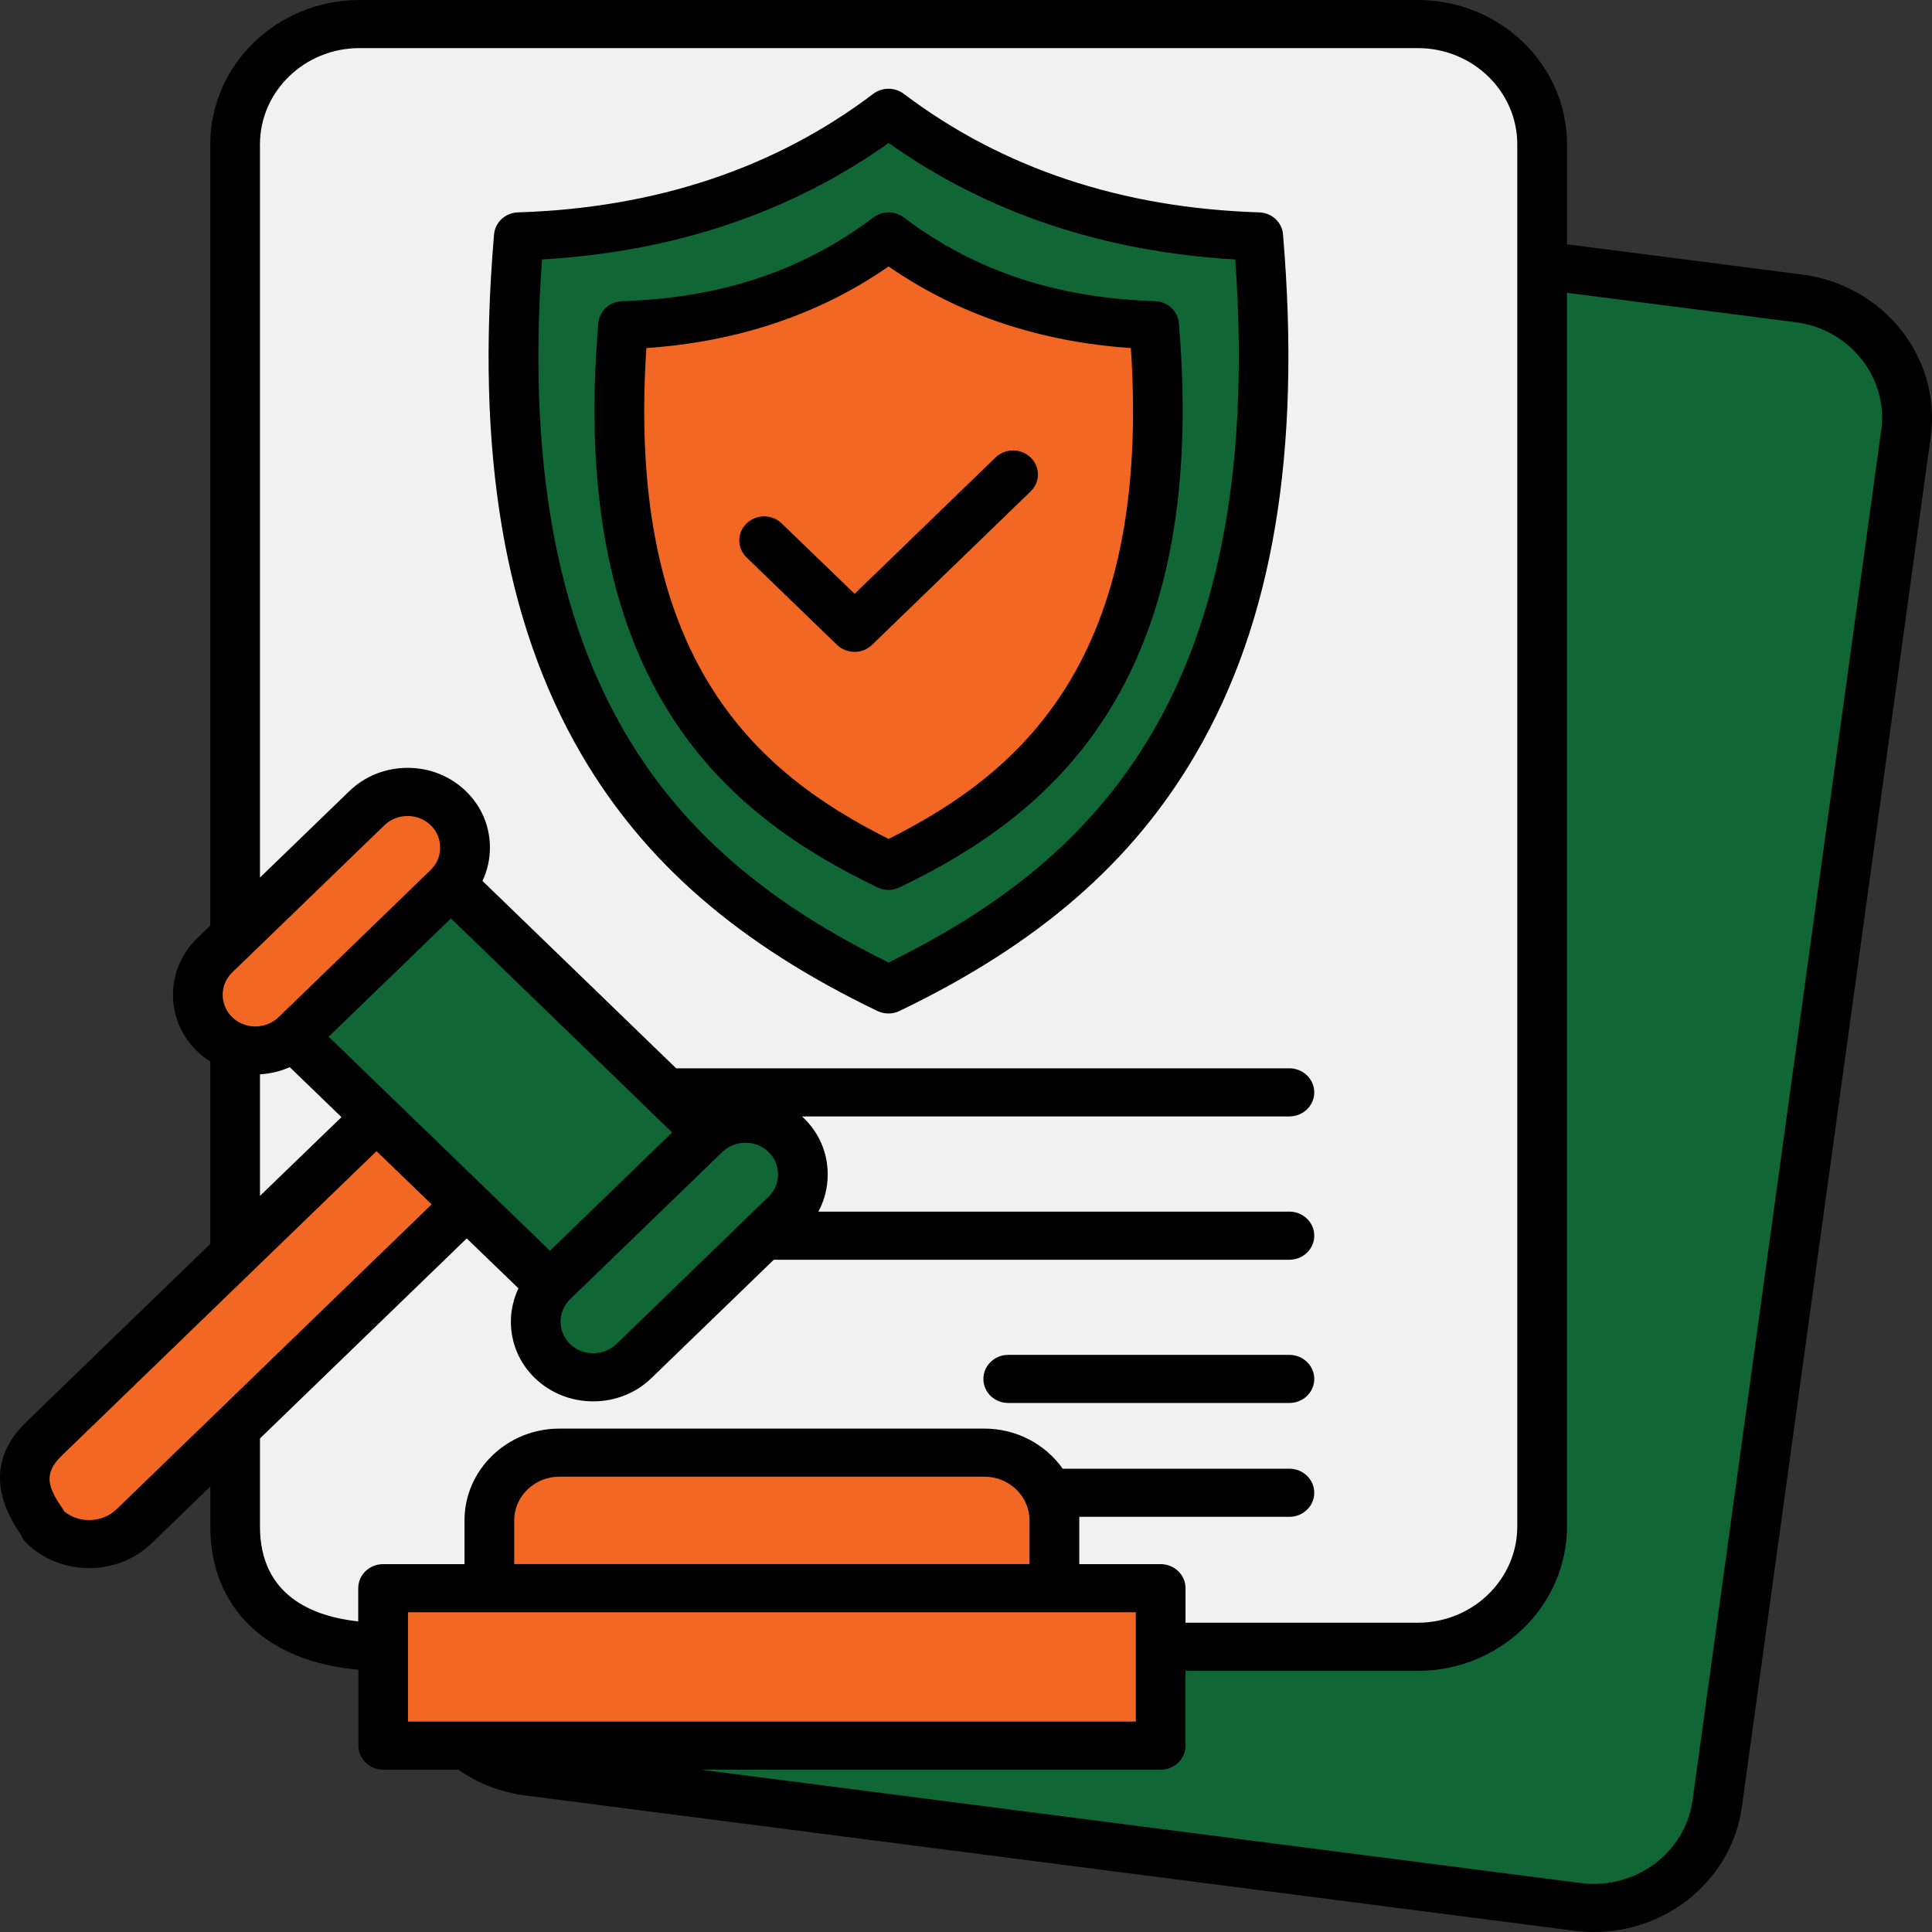 <svg xmlns="http://www.w3.org/2000/svg" width="50" height="50" viewBox="0 0 50 50" fill="none"><rect x="0" y="0" width="50" height="50" fill="#333333" stroke="none"/><path fill-rule="evenodd" clip-rule="evenodd" d="M20.564 29.146C20.548 29.132 20.532 29.118 20.517 29.103L20.029 28.582H33.37C33.546 28.582 33.691 28.443 33.691 28.271C33.691 28.099 33.546 27.959 33.37 27.959H17.365L12.099 22.864L12.192 22.667C12.302 22.437 12.355 22.188 12.355 21.935C12.355 21.466 12.171 21.027 11.828 20.696C11.486 20.365 11.033 20.185 10.548 20.185C10.063 20.185 9.609 20.364 9.265 20.696L6.404 23.463V3.735C6.404 2.191 7.704 0.934 9.3 0.934H36.69C38.287 0.934 39.587 2.191 39.587 3.735V39.504C39.587 41.049 38.287 42.306 36.69 42.306H30.358V41.102C30.358 40.929 30.214 40.79 30.036 40.79H27.608V38.943H33.37C33.547 38.943 33.691 38.803 33.691 38.632C33.691 38.461 33.546 38.321 33.37 38.321H27.333L27.237 38.185C26.839 37.62 26.182 37.282 25.476 37.282H14.477C13.301 37.282 12.342 38.209 12.342 39.347V40.79H9.915C9.737 40.79 9.593 40.929 9.593 41.102V42.308L9.236 42.27C7.577 42.092 6.406 41.231 6.406 39.504V37.096L12.078 31.608L13.804 33.274L13.709 33.471C13.393 34.135 13.533 34.923 14.07 35.442C14.414 35.774 14.866 35.953 15.353 35.953C15.836 35.953 16.291 35.772 16.633 35.442L19.892 32.288H33.37C33.546 32.288 33.691 32.149 33.691 31.977C33.691 31.806 33.546 31.666 33.37 31.666H20.65L20.895 31.212C21.031 30.957 21.099 30.677 21.099 30.392C21.099 29.923 20.915 29.484 20.572 29.152L20.564 29.146Z" fill="#F1F1F2"></path><path fill-rule="evenodd" clip-rule="evenodd" d="M40.232 7.221L46.516 8.032C48.097 8.236 49.213 9.649 49.003 11.179L44.121 46.635C43.911 48.164 42.445 49.245 40.866 49.041L17.804 46.069L17.844 45.488H30.037C30.214 45.488 30.359 45.348 30.359 45.177V42.929H36.691C38.642 42.929 40.231 41.392 40.231 39.505V7.221H40.232Z" fill="#106735"></path><path fill-rule="evenodd" clip-rule="evenodd" d="M3.245 39.278C2.991 39.519 2.661 39.651 2.306 39.651C1.999 39.651 1.708 39.553 1.468 39.366L1.418 39.327L1.387 39.271C1.366 39.231 1.334 39.192 1.309 39.154C0.893 38.534 0.778 38.026 1.364 37.459L9.744 29.351L11.627 31.169L3.245 39.278Z" fill="#F26723"></path><path fill-rule="evenodd" clip-rule="evenodd" d="M32.29 6.693C32.467 9.167 32.422 11.718 31.93 14.158C31.559 15.999 30.929 17.779 29.932 19.394C28.288 22.055 25.958 23.796 23.144 25.187L22.997 25.259L22.851 25.187C20.037 23.796 17.707 22.055 16.063 19.394C15.066 17.78 14.435 15.999 14.064 14.158C13.572 11.717 13.528 9.167 13.705 6.693L13.725 6.42L14.007 6.404C17.21 6.217 20.211 5.292 22.807 3.449L22.996 3.314L23.186 3.449C25.782 5.292 28.782 6.216 31.986 6.404L32.268 6.42L32.29 6.693Z" fill="#F1F1F2"></path><path fill-rule="evenodd" clip-rule="evenodd" d="M32.887 6.094C32.881 6.017 32.846 5.946 32.788 5.893C32.731 5.841 32.655 5.81 32.576 5.808C29.135 5.7 25.918 4.737 23.194 2.675C23.137 2.633 23.068 2.609 22.996 2.609C22.924 2.609 22.854 2.633 22.798 2.675C20.076 4.739 16.857 5.7 13.416 5.808C13.254 5.813 13.122 5.938 13.109 6.095C12.728 10.555 13.006 15.396 15.332 19.377C17.09 22.386 19.691 24.363 22.853 25.886C22.899 25.909 22.947 25.918 22.998 25.918C23.047 25.918 23.097 25.906 23.14 25.886C26.304 24.362 28.899 22.387 30.661 19.377C32.988 15.396 33.264 10.553 32.887 6.094Z" fill="#106735"></path><path fill-rule="evenodd" clip-rule="evenodd" d="M17.098 28.582L17.848 29.308L14.233 32.81L8.05 26.83L11.671 23.329L17.098 28.581V28.582ZM18.466 29.593C18.685 29.381 18.979 29.262 19.288 29.262C19.599 29.262 19.9 29.379 20.115 29.593C20.337 29.804 20.455 30.09 20.455 30.392C20.455 30.694 20.337 30.98 20.115 31.192L16.178 35.004C15.958 35.214 15.661 35.331 15.352 35.331C15.041 35.331 14.744 35.215 14.524 35.001C14.072 34.56 14.071 33.843 14.525 33.403L18.466 29.593Z" fill="#106735"></path><path fill-rule="evenodd" clip-rule="evenodd" d="M6.406 31.7V27.508L6.71 27.491C6.937 27.479 7.157 27.427 7.364 27.335L7.566 27.245L9.293 28.91L6.406 31.7Z" fill="#F1F1F2"></path><path fill-rule="evenodd" clip-rule="evenodd" d="M7.437 26.545C6.981 26.986 6.237 26.987 5.781 26.545C5.329 26.104 5.328 25.387 5.782 24.947L9.723 21.136C9.943 20.923 10.24 20.807 10.551 20.807C10.859 20.807 11.154 20.925 11.373 21.136C11.595 21.35 11.713 21.634 11.713 21.936C11.713 22.239 11.595 22.525 11.372 22.736L7.437 26.545Z" fill="#F26723"></path><path fill-rule="evenodd" clip-rule="evenodd" d="M22.849 21.987C20.873 20.997 19.242 19.756 18.091 17.882C17.392 16.745 16.947 15.494 16.683 14.199C16.334 12.496 16.294 10.717 16.407 8.989L16.425 8.717L16.705 8.697C18.92 8.545 20.998 7.898 22.811 6.642L22.998 6.513L23.186 6.642C24.998 7.898 27.073 8.545 29.292 8.697L29.572 8.717L29.59 8.989C29.703 10.718 29.663 12.496 29.314 14.199C29.049 15.494 28.604 16.745 27.906 17.882C26.754 19.756 25.124 20.997 23.148 21.987L23 22.06L22.849 21.987Z" fill="#F1F1F2"></path><path fill-rule="evenodd" clip-rule="evenodd" d="M30.19 8.389C30.183 8.312 30.148 8.241 30.09 8.189C30.033 8.136 29.957 8.106 29.878 8.104C27.397 8.026 25.162 7.362 23.194 5.873C23.137 5.83 23.068 5.807 22.996 5.807C22.924 5.807 22.854 5.83 22.798 5.873C20.834 7.362 18.595 8.026 16.117 8.105C16.038 8.107 15.962 8.137 15.904 8.19C15.847 8.242 15.811 8.314 15.805 8.39C15.637 10.354 15.658 12.386 16.056 14.323C16.349 15.751 16.852 17.127 17.647 18.368C18.923 20.362 20.711 21.656 22.851 22.686C22.897 22.708 22.945 22.719 22.996 22.719C23.044 22.719 23.095 22.706 23.138 22.686C25.277 21.655 27.067 20.361 28.344 18.367C29.139 17.126 29.642 15.751 29.937 14.322C30.337 12.385 30.356 10.352 30.19 8.389Z" fill="#F26723"></path><path fill-rule="evenodd" clip-rule="evenodd" d="M10.237 41.414H29.716V44.866H10.237V41.414ZM12.987 40.792V39.349C12.987 38.554 13.656 37.906 14.477 37.906H25.475C26.297 37.906 26.966 38.554 26.966 39.349V40.792H12.987Z" fill="#F26723"></path><path fill-rule="evenodd" clip-rule="evenodd" d="M25.45 35.687C25.45 35.343 25.738 35.064 26.093 35.064H33.37C33.724 35.064 34.013 35.343 34.013 35.687C34.013 36.031 33.724 36.309 33.37 36.309H26.093C25.738 36.309 25.45 36.031 25.45 35.687ZM26.671 11.839C26.731 11.897 26.779 11.965 26.812 12.041C26.845 12.116 26.862 12.197 26.862 12.279C26.862 12.361 26.845 12.442 26.812 12.518C26.779 12.593 26.731 12.662 26.671 12.719L22.569 16.688C22.51 16.746 22.439 16.792 22.362 16.823C22.284 16.854 22.201 16.87 22.117 16.87C21.951 16.87 21.785 16.809 21.661 16.688L19.32 14.425C19.2 14.308 19.132 14.15 19.132 13.986C19.132 13.821 19.2 13.663 19.32 13.546C19.574 13.303 19.981 13.303 20.23 13.546L22.117 15.368L25.764 11.84C25.823 11.782 25.894 11.736 25.972 11.705C26.049 11.674 26.133 11.657 26.217 11.657C26.302 11.657 26.385 11.673 26.463 11.704C26.541 11.736 26.611 11.781 26.671 11.839ZM22.997 21.711C26.457 19.979 29.797 17.043 29.267 9.008C26.89 8.844 24.788 8.136 22.997 6.896C21.207 8.136 19.101 8.845 16.728 9.008C16.198 17.043 19.538 19.978 22.997 21.711ZM29.889 7.794C27.337 7.713 25.213 7.005 23.392 5.629C23.279 5.543 23.14 5.496 22.996 5.496C22.852 5.496 22.713 5.543 22.6 5.629C20.782 7.005 18.654 7.713 16.106 7.794C15.948 7.798 15.797 7.859 15.682 7.964C15.568 8.069 15.497 8.212 15.484 8.364C14.679 17.834 18.921 21.141 22.708 22.966C22.8 23.009 22.897 23.031 22.996 23.031C23.093 23.031 23.194 23.009 23.28 22.966C27.068 21.141 31.315 17.833 30.509 8.364C30.497 8.212 30.427 8.069 30.312 7.964C30.198 7.858 30.047 7.798 29.889 7.794ZM22.997 24.91C27.962 22.454 32.796 18.297 31.968 6.715C28.549 6.516 25.537 5.503 22.997 3.701C20.458 5.503 17.446 6.516 14.027 6.715C13.199 18.297 18.033 22.454 22.997 24.91ZM32.586 5.496C29.026 5.385 25.936 4.353 23.391 2.429C23.278 2.344 23.138 2.297 22.995 2.297C22.851 2.297 22.712 2.344 22.599 2.429C20.059 4.353 16.968 5.385 13.404 5.496C13.08 5.506 12.813 5.752 12.786 6.067C12.305 11.699 13.049 16.102 15.05 19.529C16.687 22.329 19.121 24.437 22.707 26.164C22.799 26.207 22.896 26.229 22.995 26.229C23.092 26.229 23.193 26.207 23.279 26.164C26.869 24.436 29.299 22.328 30.936 19.529C32.942 16.103 33.681 11.699 33.204 6.067C33.181 5.752 32.914 5.506 32.586 5.496ZM48.685 11.138C48.873 9.777 47.879 8.521 46.474 8.34L40.554 7.577V39.505C40.554 41.564 38.82 43.241 36.693 43.241H30.681V45.177C30.681 45.521 30.393 45.8 30.038 45.8H18.146L40.909 48.733C42.314 48.915 43.614 47.955 43.803 46.594L48.685 11.138ZM10.559 41.725H29.395V44.555H10.559V41.725ZM26.644 39.347V40.479H13.308V39.347C13.308 38.724 13.834 38.216 14.477 38.216H25.476C26.119 38.216 26.644 38.724 26.644 39.347ZM9.271 41.103C9.271 40.758 9.56 40.48 9.915 40.48H12.021V39.349C12.021 38.038 13.124 36.972 14.477 36.972H25.476C26.316 36.972 27.06 37.384 27.503 38.01H33.37C33.724 38.01 34.013 38.289 34.013 38.633C34.013 38.977 33.724 39.255 33.37 39.255H27.932V40.48H30.038C30.393 40.48 30.681 40.758 30.681 41.103V41.996H36.693C38.111 41.996 39.267 40.879 39.267 39.505V3.735C39.267 2.362 38.111 1.245 36.693 1.245H9.302C7.884 1.245 6.728 2.362 6.728 3.735V22.711L9.04 20.475C9.443 20.086 9.977 19.872 10.55 19.872C11.12 19.872 11.654 20.086 12.057 20.475C12.46 20.864 12.679 21.382 12.679 21.935C12.679 22.239 12.614 22.53 12.486 22.798L17.499 27.648H33.37C33.724 27.648 34.013 27.927 34.013 28.271C34.013 28.614 33.724 28.893 33.37 28.893H20.755C20.768 28.908 20.786 28.919 20.799 28.934C21.203 29.323 21.421 29.84 21.421 30.393C21.421 30.735 21.338 31.063 21.18 31.357H33.37C33.724 31.357 34.013 31.636 34.013 31.979C34.013 32.324 33.724 32.602 33.37 32.602H20.025L16.86 35.664C16.461 36.052 15.923 36.267 15.353 36.267C14.78 36.267 14.246 36.053 13.842 35.664C13.195 35.037 13.054 34.105 13.418 33.342L12.079 32.05L6.728 37.227V39.505C6.728 41.314 8.12 41.838 9.271 41.962V41.103ZM3.02 39.056C2.827 39.239 2.578 39.339 2.306 39.339C2.069 39.339 1.85 39.264 1.671 39.123C1.645 39.076 1.61 39.03 1.579 38.983C1.228 38.464 1.137 38.119 1.592 37.678L9.744 29.791L11.171 31.169L3.02 39.056ZM6.728 27.803C6.995 27.788 7.253 27.727 7.499 27.618L8.838 28.911L6.728 30.95V27.803ZM11.146 22.514L7.209 26.325C6.877 26.644 6.338 26.644 6.009 26.325C5.681 26.005 5.681 25.485 6.009 25.167L9.95 21.356C10.108 21.202 10.322 21.118 10.55 21.118C10.773 21.118 10.987 21.202 11.145 21.356C11.306 21.509 11.39 21.715 11.39 21.935C11.391 22.155 11.308 22.36 11.146 22.514ZM16.776 28.709V28.711L17.394 29.308L14.233 32.369L8.506 26.83L11.671 23.769L16.776 28.709ZM19.889 30.972L15.953 34.783C15.791 34.937 15.581 35.021 15.353 35.021C15.126 35.021 14.912 34.937 14.754 34.783C14.426 34.464 14.426 33.944 14.754 33.624L18.694 29.813C18.773 29.738 18.865 29.677 18.967 29.636C19.069 29.595 19.179 29.574 19.29 29.574C19.508 29.574 19.727 29.654 19.889 29.813C20.051 29.967 20.134 30.172 20.134 30.392C20.134 30.612 20.051 30.819 19.889 30.972ZM46.644 7.106L40.554 6.322V3.735C40.554 1.675 38.82 0 36.693 0H9.302C7.175 0 5.441 1.675 5.441 3.735V23.955L5.099 24.285C4.7 24.674 4.477 25.193 4.477 25.745C4.477 26.297 4.7 26.815 5.099 27.204C5.208 27.307 5.322 27.396 5.441 27.472V32.194L0.682 36.798C-0.162 37.617 -0.224 38.581 0.503 39.662C0.516 39.681 0.525 39.696 0.539 39.711C0.57 39.795 0.618 39.871 0.688 39.936C1.117 40.354 1.695 40.583 2.308 40.583C2.921 40.583 3.499 40.354 3.928 39.936L5.443 38.471V39.504C5.443 41.623 6.897 43.003 9.275 43.212V45.176C9.275 45.52 9.563 45.799 9.918 45.799H11.858C12.371 46.157 12.968 46.386 13.596 46.467L40.741 49.967C40.916 49.989 41.088 50 41.254 50C43.158 50 44.822 48.633 45.081 46.757L49.967 11.302C50.243 9.261 48.754 7.379 46.644 7.106Z" fill="black"></path></svg>
